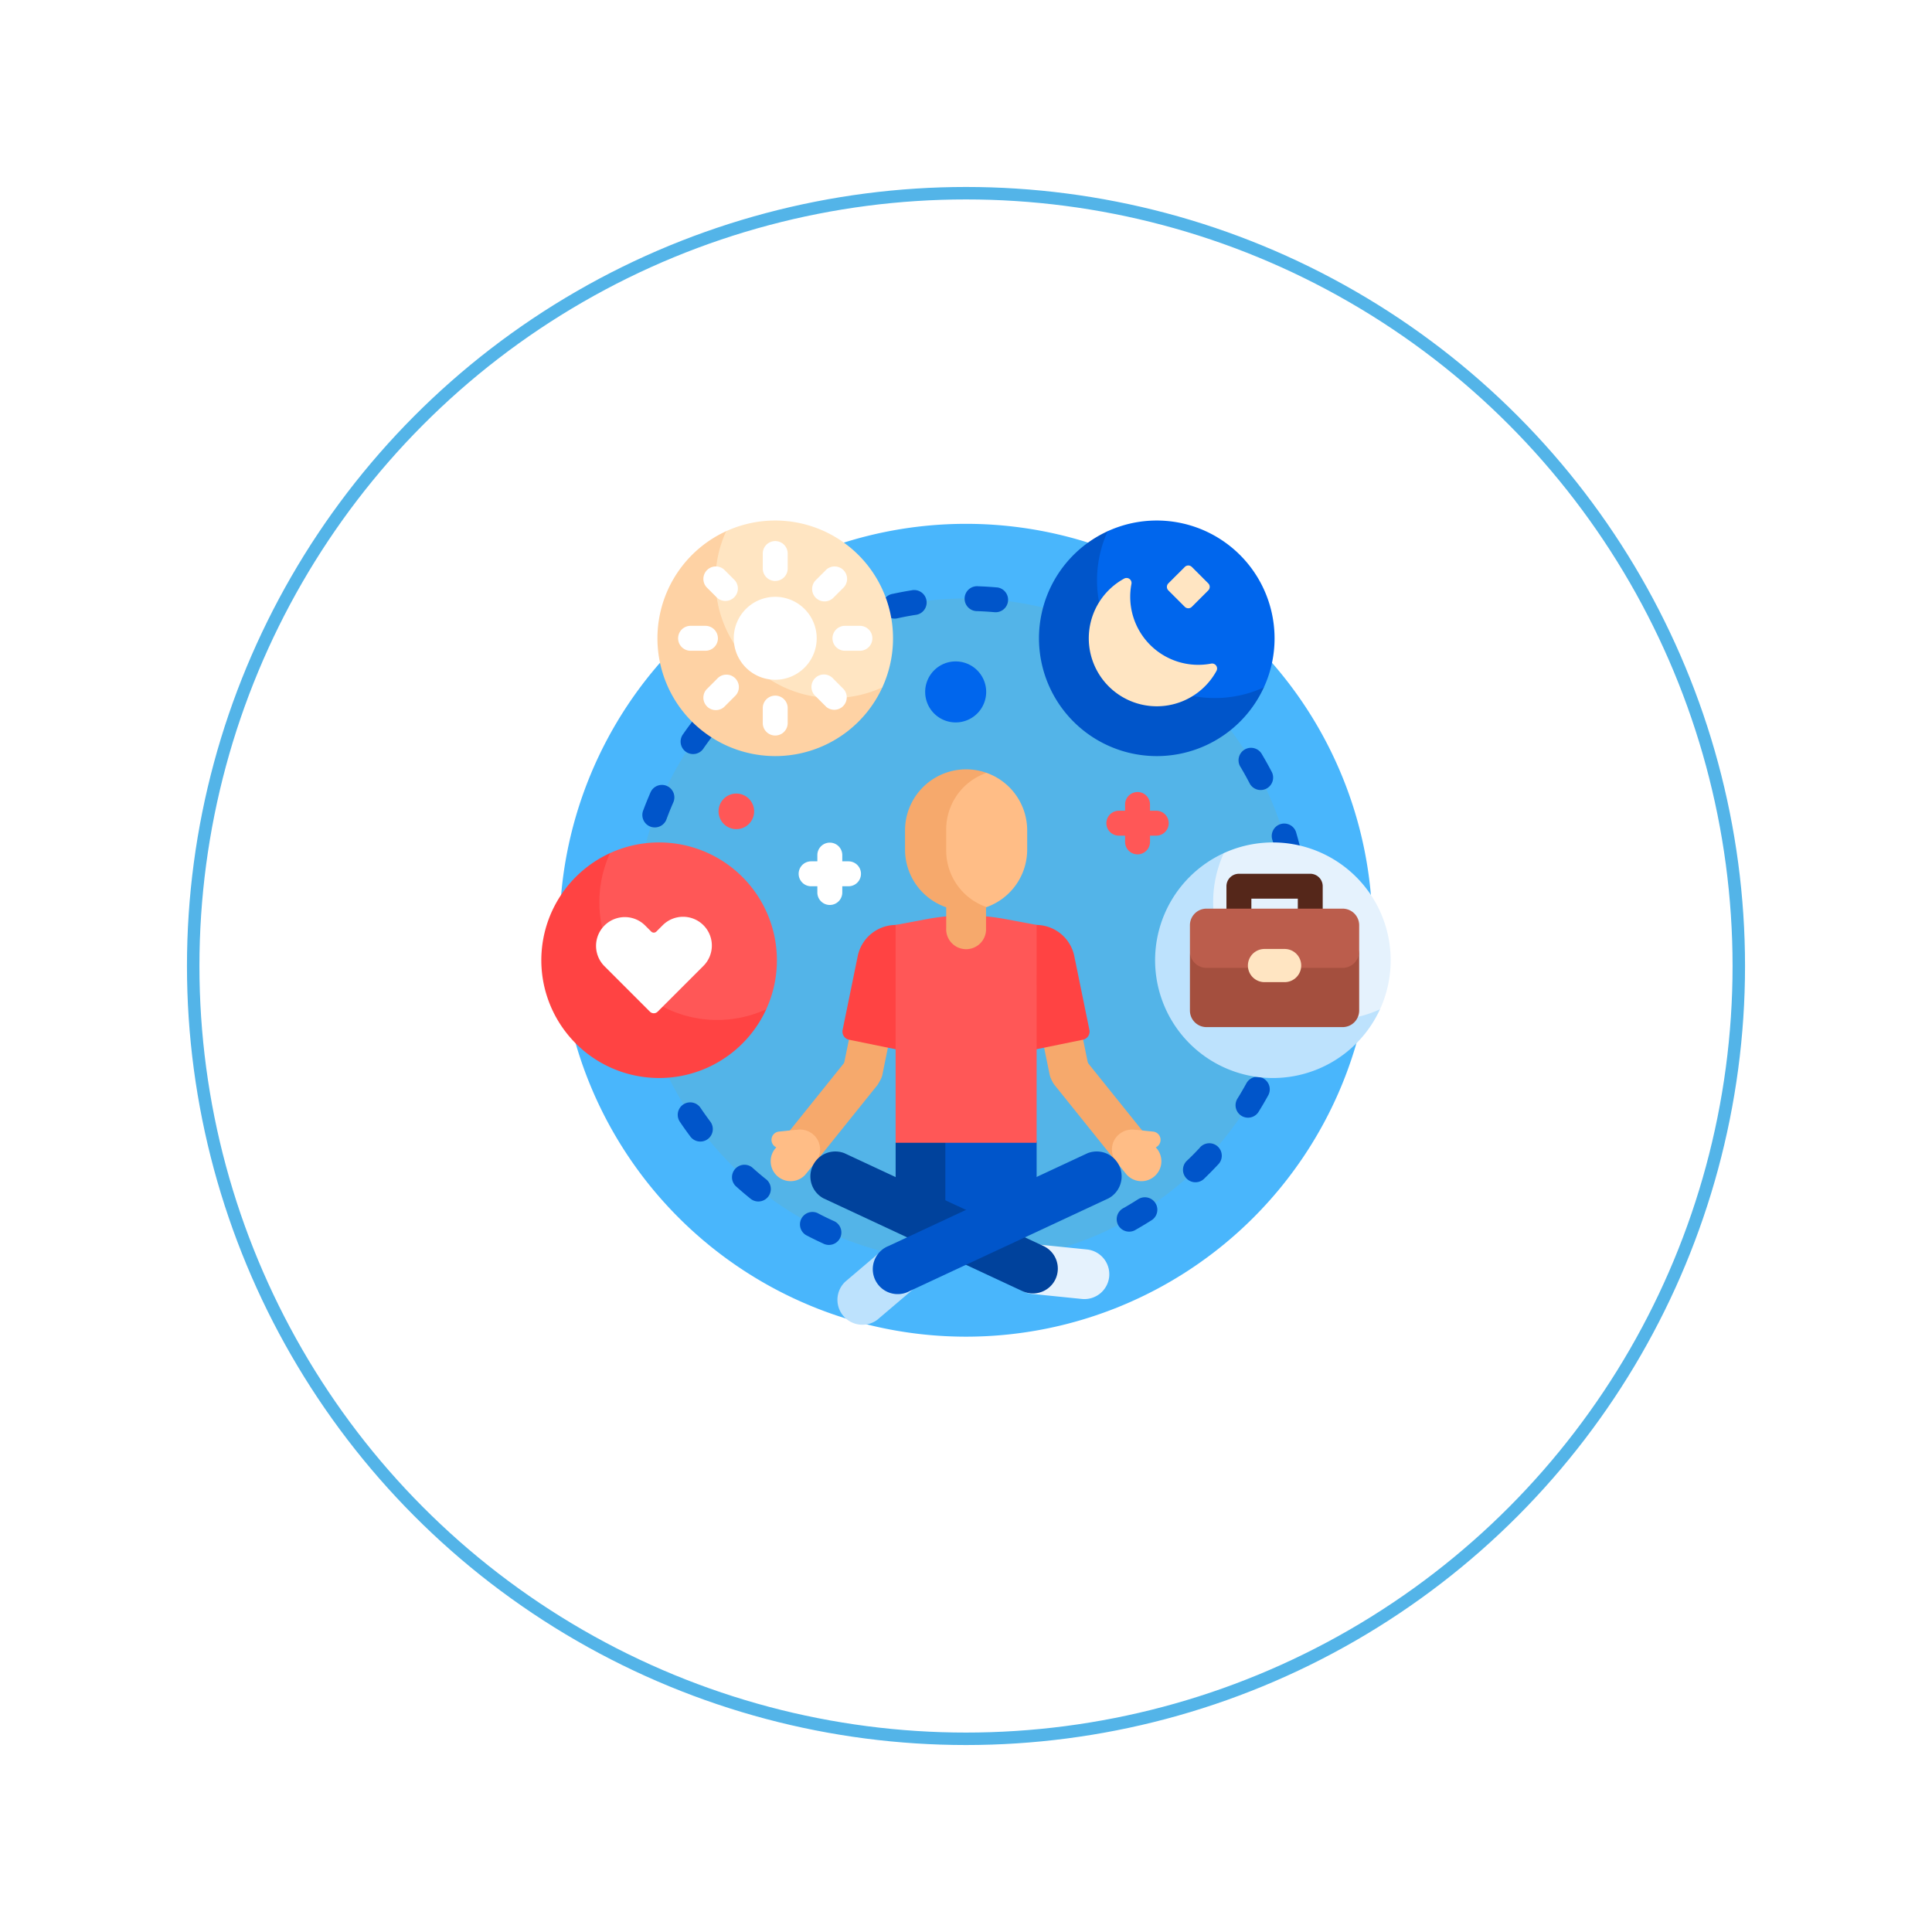 <svg xmlns="http://www.w3.org/2000/svg" xmlns:xlink="http://www.w3.org/1999/xlink" width="155" height="155" viewBox="0 0 155 155">
  <defs>
    <filter id="Ellipse_27" x="0" y="0" width="155" height="155" filterUnits="userSpaceOnUse">
      <feOffset dy="3" input="SourceAlpha"/>
      <feGaussianBlur stdDeviation="5" result="blur"/>
      <feFlood flood-opacity="0.122"/>
      <feComposite operator="in" in2="blur"/>
      <feComposite in="SourceGraphic"/>
    </filter>
  </defs>
  <g id="Group_35763" data-name="Group 35763" transform="translate(-680 -960)">
    <g transform="matrix(1, 0, 0, 1, 680, 960)" filter="url(#Ellipse_27)">
      <g id="Ellipse_27-2" data-name="Ellipse 27" transform="translate(15 12)" fill="#fff" stroke="#53b4e8" stroke-width="1">
        <circle cx="62.5" cy="62.5" r="62.5" stroke="none"/>
        <circle cx="62.5" cy="62.5" r="62" fill="none"/>
      </g>
    </g>
    <g id="life" transform="translate(723.43 991.76)">
      <path id="Path_11652" data-name="Path 11652" d="M76.213,44.606A32.606,32.606,0,1,1,43.606,12,32.606,32.606,0,0,1,76.213,44.606Z" transform="translate(-9.536 -1.734)" fill="#49b6fc"/>
      <path id="Path_11653" data-name="Path 11653" d="M109.235,83.618A26.618,26.618,0,1,1,82.618,57,26.617,26.617,0,0,1,109.235,83.618Z" transform="translate(-48.547 -40.745)" fill="#53b4e8"/>
      <path id="Path_11654" data-name="Path 11654" d="M66.489,92.574a1,1,0,1,1-1.6,1.2c-.3-.4-.6-.819-.876-1.238a1,1,0,0,1,1.661-1.108C65.936,91.814,66.209,92.2,66.489,92.574ZM63.007,65.645a1,1,0,0,0-1.315.514c-.2.462-.395.937-.571,1.41a1,1,0,1,0,1.87.7c.164-.439.342-.879.53-1.307a1,1,0,0,0-.514-1.315Zm3.614-5.572a1,1,0,0,0-1.4.172c-.31.4-.613.808-.9,1.223a1,1,0,1,0,1.639,1.14c.268-.385.549-.766.836-1.134A1,1,0,0,0,66.621,60.074Zm3.474-4.687c-.4.308-.793.632-1.174.962a1,1,0,0,0,1.308,1.508c.353-.306.72-.607,1.089-.893a1,1,0,0,0-1.223-1.578Zm.831,41.785c-.364-.293-.725-.6-1.072-.915a1,1,0,0,0-1.337,1.483c.375.338.763.669,1.155.985a1,1,0,1,0,1.254-1.554Zm5.433,3.362c-.426-.195-.852-.4-1.266-.622a1,1,0,0,0-.929,1.767c.446.235.905.46,1.365.67a1,1,0,1,0,.83-1.815ZM111.591,70c.132.449.252.907.358,1.361a1,1,0,0,0,1.944-.454c-.115-.49-.245-.984-.387-1.469a1,1,0,1,0-1.916.561Zm-1.864-4.624a1,1,0,1,0,1.769-.924c-.233-.446-.482-.892-.739-1.324a1,1,0,1,0-1.716,1.02c.238.4.469.814.685,1.229Zm-3.974,29.3c-.319.343-.652.681-.988,1a1,1,0,1,0,1.384,1.438c.363-.349.721-.713,1.065-1.082a1,1,0,1,0-1.461-1.361Zm5.1-5.576a1,1,0,0,0-1.355.4c-.225.411-.464.82-.711,1.218a1,1,0,1,0,1.7,1.053c.266-.428.524-.87.766-1.313A1,1,0,0,0,110.848,89.105Zm-10,9.675c-.392.252-.8.5-1.2.729a1,1,0,1,0,.987,1.735c.438-.249.874-.513,1.3-.785a1,1,0,0,0-1.081-1.679ZM89.5,49.719c-.5-.045-1.011-.077-1.514-.094a1,1,0,1,0-.07,1.995c.467.017.94.046,1.406.088.03,0,.06,0,.09,0a1,1,0,0,0,.088-1.992Zm-6.877.233c-.5.079-1,.174-1.492.28a1,1,0,1,0,.423,1.951c.456-.1.921-.186,1.384-.26a1,1,0,1,0-.314-1.971Zm-6.61,1.927c-.462.2-.924.417-1.373.642a1,1,0,1,0,.894,1.785c.417-.209.845-.409,1.274-.6a1,1,0,1,0-.8-1.831Z" transform="translate(-52.932 -34.35)" fill="#0055ca"/>
      <path id="Path_11655" data-name="Path 11655" d="M185.935,294.02,184.9,299.1a1.6,1.6,0,0,1-3.129-.64l1.039-5.079a1.6,1.6,0,0,1,3.129.64Zm12.619-1.851a1.58,1.58,0,0,1,1.878,1.211l1.039,5.079a1.6,1.6,0,0,1-3.129.64L197.3,294.02A1.58,1.58,0,0,1,198.554,292.169Z" transform="translate(-157.549 -244.586)" fill="#f6a96c"/>
      <path id="Path_11656" data-name="Path 11656" d="M151.914,333.557l-4.949,6.161a1.6,1.6,0,0,1-2.482-2.011l4.949-6.161a1.6,1.6,0,0,1,2.482,2.011Zm14.485-2.22a1.58,1.58,0,0,1,2.225.209l4.949,6.161a1.6,1.6,0,0,1-2.482,2.011l-4.949-6.161A1.58,1.58,0,0,1,166.4,331.337Z" transform="translate(-124.957 -278.257)" fill="#f6a96c"/>
      <path id="Path_11657" data-name="Path 11657" d="M141.593,379.721l-.841,1.038a1.6,1.6,0,0,1-2.482-2.011l.148-.183a.664.664,0,0,1,.214-1.262l1.324-.139a.633.633,0,0,1,.083,0,1.607,1.607,0,0,1,1.3.336A1.581,1.581,0,0,1,141.593,379.721Zm24.354-2.22a1.607,1.607,0,0,1,1.3-.336.655.655,0,0,1,.083,0l1.324.139a.664.664,0,0,1,.214,1.262l.148.183a1.6,1.6,0,0,1-2.482,2.011l-.841-1.038A1.58,1.58,0,0,1,165.947,377.5Z" transform="translate(-119.571 -318.278)" fill="#ffbd86"/>
      <path id="Path_11658" data-name="Path 11658" d="M188.071,254.188l-1.972,9.64-4.05-.829a.665.665,0,0,1-.519-.785l1.212-5.921a3.13,3.13,0,0,1,3.693-2.439Zm8.353-.335a3.13,3.13,0,0,1,3.693,2.439l1.212,5.921a.665.665,0,0,1-.518.785l-4.05.829-1.972-9.64Z" transform="translate(-157.359 -211.344)" fill="#ff4343"/>
      <path id="Path_11659" data-name="Path 11659" d="M218.947,380.665v6.654a.665.665,0,0,1-.665.665h-4.045a.665.665,0,0,1-.665-.665v-6.654a.665.665,0,0,1,.665-.665h4.045A.665.665,0,0,1,218.947,380.665Z" transform="translate(-185.147 -320.758)" fill="#00429c"/>
      <path id="Path_11660" data-name="Path 11660" d="M250.892,380.665v6.654a.666.666,0,0,1-.665.665H244.9a1.331,1.331,0,0,1-1.331-1.331v-5.989a.665.665,0,0,1,.665-.665h5.989A.665.665,0,0,1,250.892,380.665Z" transform="translate(-211.156 -320.758)" fill="#0055ca"/>
      <path id="Path_11661" data-name="Path 11661" d="M291.229,449a2,2,0,0,1-2.188,1.784l-3.86-.392a2,2,0,1,1,.4-3.972l3.86.392A2,2,0,0,1,291.229,449Z" transform="translate(-245.672 -378.331)" fill="#e5f2fd"/>
      <path id="Path_11662" data-name="Path 11662" d="M181.176,400.284a2,2,0,0,1-2.653.966l-15.964-7.444a2,2,0,0,1,1.687-3.619l15.964,7.444A2,2,0,0,1,181.176,400.284Z" transform="translate(-139.925 -329.426)" fill="#00429c"/>
      <path id="Path_11663" data-name="Path 11663" d="M184.1,449.993l-2.955,2.514a2,2,0,0,1-2.587-3.041l2.955-2.514a2,2,0,0,1,2.587,3.041Z" transform="translate(-154.189 -378.386)" fill="#bde2fd"/>
      <path id="Path_11664" data-name="Path 11664" d="M219.44,393.806l-15.964,7.444a2,2,0,1,1-1.687-3.619l15.964-7.444a2,2,0,0,1,1.687,3.619Z" transform="translate(-173.933 -329.427)" fill="#0055ca"/>
      <path id="Path_11665" data-name="Path 11665" d="M224.884,255.248V266.32H213.572V248.845l2.49-.467a17.2,17.2,0,0,1,2.479-.281s.432-.014.671-.014h.017a17.17,17.17,0,0,1,3.167.294l2.49.467Z" transform="translate(-185.148 -206.398)" fill="#ff5757"/>
      <path id="Path_11666" data-name="Path 11666" d="M247.266,220.32v3.319a1.6,1.6,0,1,1-3.194,0V220.32a1.6,1.6,0,1,1,3.194,0Z" transform="translate(-211.589 -180.945)" fill="#f6a96c"/>
      <path id="Path_11667" data-name="Path 11667" d="M225.8,171.051a4.9,4.9,0,0,1-6.542-4.617V164.9a4.9,4.9,0,0,1,6.542-4.617C225.893,160.314,225.893,171.019,225.8,171.051Z" transform="translate(-190.079 -130.037)" fill="#f6a96c"/>
      <path id="Path_11668" data-name="Path 11668" d="M250.568,166.737v1.535a4.9,4.9,0,0,1-3.257,4.617,4.8,4.8,0,0,1-3.24-4.513v-1.744a4.8,4.8,0,0,1,3.239-4.513A4.9,4.9,0,0,1,250.568,166.737Z" transform="translate(-211.589 -131.875)" fill="#ffbd86"/>
      <path id="Path_11669" data-name="Path 11669" d="M18.042,223.015A9.451,9.451,0,1,1,5.512,210.486c.177-.081-.091,1.973-.091,3.171a9.449,9.449,0,0,0,9.449,9.449c1.2,0,3.252-.268,3.171-.091Z" transform="translate(0 -173.802)" fill="#ff4343"/>
      <path id="Path_11670" data-name="Path 11670" d="M49.226,213.513a9.412,9.412,0,0,1-.857,3.937A9.453,9.453,0,0,1,35.84,204.921a9.453,9.453,0,0,1,13.386,8.592Z" transform="translate(-30.327 -168.237)" fill="#ff5757"/>
      <path id="Path_11671" data-name="Path 11671" d="M388.042,223.015a9.451,9.451,0,1,1-12.529-12.529c.177-.081-.091,1.973-.091,3.171a9.449,9.449,0,0,0,9.449,9.449c1.2,0,3.252-.268,3.171-.091Z" transform="translate(-320.758 -173.802)" fill="#bde2fd"/>
      <path id="Path_11672" data-name="Path 11672" d="M419.226,213.512a9.413,9.413,0,0,1-.857,3.937A9.453,9.453,0,0,1,405.84,204.92a9.453,9.453,0,0,1,13.386,8.592Z" transform="translate(-351.085 -168.236)" fill="#e5f2fd"/>
      <path id="Path_11673" data-name="Path 11673" d="M88.042,28.951A9.451,9.451,0,1,1,75.512,16.422c.177-.081-.091,1.973-.091,3.171a9.449,9.449,0,0,0,9.449,9.449c1.2,0,3.252-.268,3.171-.091Z" transform="translate(-60.684 -5.565)" fill="#fed2a4"/>
      <path id="Path_11674" data-name="Path 11674" d="M119.226,19.449a9.412,9.412,0,0,1-.857,3.937A9.453,9.453,0,0,1,105.84,10.857a9.454,9.454,0,0,1,13.386,8.593Z" transform="translate(-91.011)" fill="#ffe5c2"/>
      <path id="Path_11675" data-name="Path 11675" d="M318.042,28.951a9.451,9.451,0,1,1-12.529-12.529c.177-.081-.091,1.973-.091,3.171a9.449,9.449,0,0,0,9.449,9.449c1.2,0,3.252-.268,3.171-.091Z" transform="translate(-260.074 -5.565)" fill="#0055ca"/>
      <path id="Path_11676" data-name="Path 11676" d="M349.226,19.449a9.412,9.412,0,0,1-.857,3.937A9.453,9.453,0,0,1,335.84,10.857a9.454,9.454,0,0,1,13.386,8.593Z" transform="translate(-290.401)" fill="#0066ed"/>
      <path id="Path_11677" data-name="Path 11677" d="M339.826,44.972a.4.4,0,0,1,.417.59,5.457,5.457,0,1,1-7.408-7.408.4.4,0,0,1,.59.417,5.46,5.46,0,0,0,6.4,6.4ZM336.385,39.1l1.318,1.317a.4.4,0,0,0,.565,0l1.318-1.317a.4.4,0,0,0,0-.565l-1.318-1.317a.4.4,0,0,0-.565,0l-1.318,1.317A.4.4,0,0,0,336.385,39.1Z" transform="translate(-286.08 -23.493)" fill="#ffe5c2"/>
      <path id="Path_11678" data-name="Path 11678" d="M419.721,222.952H414a1,1,0,0,0-1,1v5.324a1,1,0,0,0,1,1h5.723a1,1,0,0,0,1-1V223.95A1,1,0,0,0,419.721,222.952Zm-1,5.324H415v-3.327h3.726Z" transform="translate(-358.035 -184.611)" fill="#55271a"/>
      <path id="Path_11679" data-name="Path 11679" d="M392.317,261.818h10.917a1.331,1.331,0,0,1,1.331,1.331v4.467a1.331,1.331,0,0,1-1.331,1.331H392.317a1.331,1.331,0,0,1-1.331-1.331v-4.467A1.331,1.331,0,0,1,392.317,261.818Z" transform="translate(-338.951 -218.304)" fill="#a44f3e"/>
      <path id="Path_11680" data-name="Path 11680" d="M392.317,243.963h10.917a1.331,1.331,0,0,1,1.331,1.331v2.091a1.331,1.331,0,0,1-1.331,1.331H392.317a1.331,1.331,0,0,1-1.331-1.331v-2.091A1.331,1.331,0,0,1,392.317,243.963Z" transform="translate(-338.951 -202.825)" fill="#bb5d4c"/>
      <path id="Path_11681" data-name="Path 11681" d="M427.267,268.274h1.614a1.331,1.331,0,0,1,0,2.662h-1.614a1.331,1.331,0,1,1,0-2.662Z" transform="translate(-369.249 -223.901)" fill="#ffe5c2"/>
      <path id="Path_11682" data-name="Path 11682" d="M50.519,30.241a3.327,3.327,0,1,1-3.327-3.327A3.327,3.327,0,0,1,50.519,30.241Zm-3.327-4.6a1,1,0,0,0,1-1v-1.2a1,1,0,1,0-2,0v1.2A1,1,0,0,0,47.192,25.643Zm0,9.2a1,1,0,0,0-1,1v1.2a1,1,0,0,0,2,0v-1.2A1,1,0,0,0,47.192,34.84Zm-4.6-4.6a1,1,0,0,0-1-1H40.4a1,1,0,0,0,0,2h1.2A1,1,0,0,0,42.594,30.241Zm11.393-1h-1.2a1,1,0,1,0,0,2h1.2a1,1,0,0,0,0-2ZM42.529,26.99a1,1,0,0,0,1.412-1.412l-.847-.847a1,1,0,0,0-1.412,1.412Zm9.326,6.5A1,1,0,1,0,50.444,34.9l.847.847A1,1,0,0,0,52.7,34.34Zm-9.326,0-.847.847a1,1,0,0,0,1.412,1.412l.847-.847a1,1,0,1,0-1.412-1.412Zm7.915-6.5a1,1,0,0,0,1.412,0l.847-.847a1,1,0,0,0-1.412-1.412l-.847.847A1,1,0,0,0,50.444,26.99ZM41.431,53.259a2.309,2.309,0,0,1,0,3.265l-3.67,3.67a.441.441,0,0,1-.624,0l-3.67-3.67a2.309,2.309,0,0,1,3.265-3.265l.509.509a.294.294,0,0,0,.416,0l.509-.509A2.309,2.309,0,0,1,41.431,53.259Zm11.64-5.124h-.5v-.5a1,1,0,1,0-2,0v.5h-.5a1,1,0,0,0,0,2h.5v.5a1,1,0,0,0,2,0v-.5h.5a1,1,0,0,0,0-2Z" transform="translate(-28.427 -10.792)" fill="#fff"/>
      <path id="Path_11683" data-name="Path 11683" d="M141.946,175.193h-.5v-.5a1,1,0,0,0-2,0v.5h-.5a1,1,0,0,0,0,2h.5v.5a1,1,0,1,0,2,0v-.5h.5a1,1,0,1,0,0-2Zm-35.115.05a1.427,1.427,0,1,0,1.427-1.427A1.427,1.427,0,0,0,106.831,175.243Z" transform="translate(-92.613 -141.91)" fill="#ff5757"/>
      <path id="Path_11684" data-name="Path 11684" d="M233.84,94.94a2.447,2.447,0,1,1-2.447,2.447A2.446,2.446,0,0,1,233.84,94.94Z" transform="translate(-200.598 -73.636)" fill="#0066ed"/>
    </g>
  </g>
</svg>
